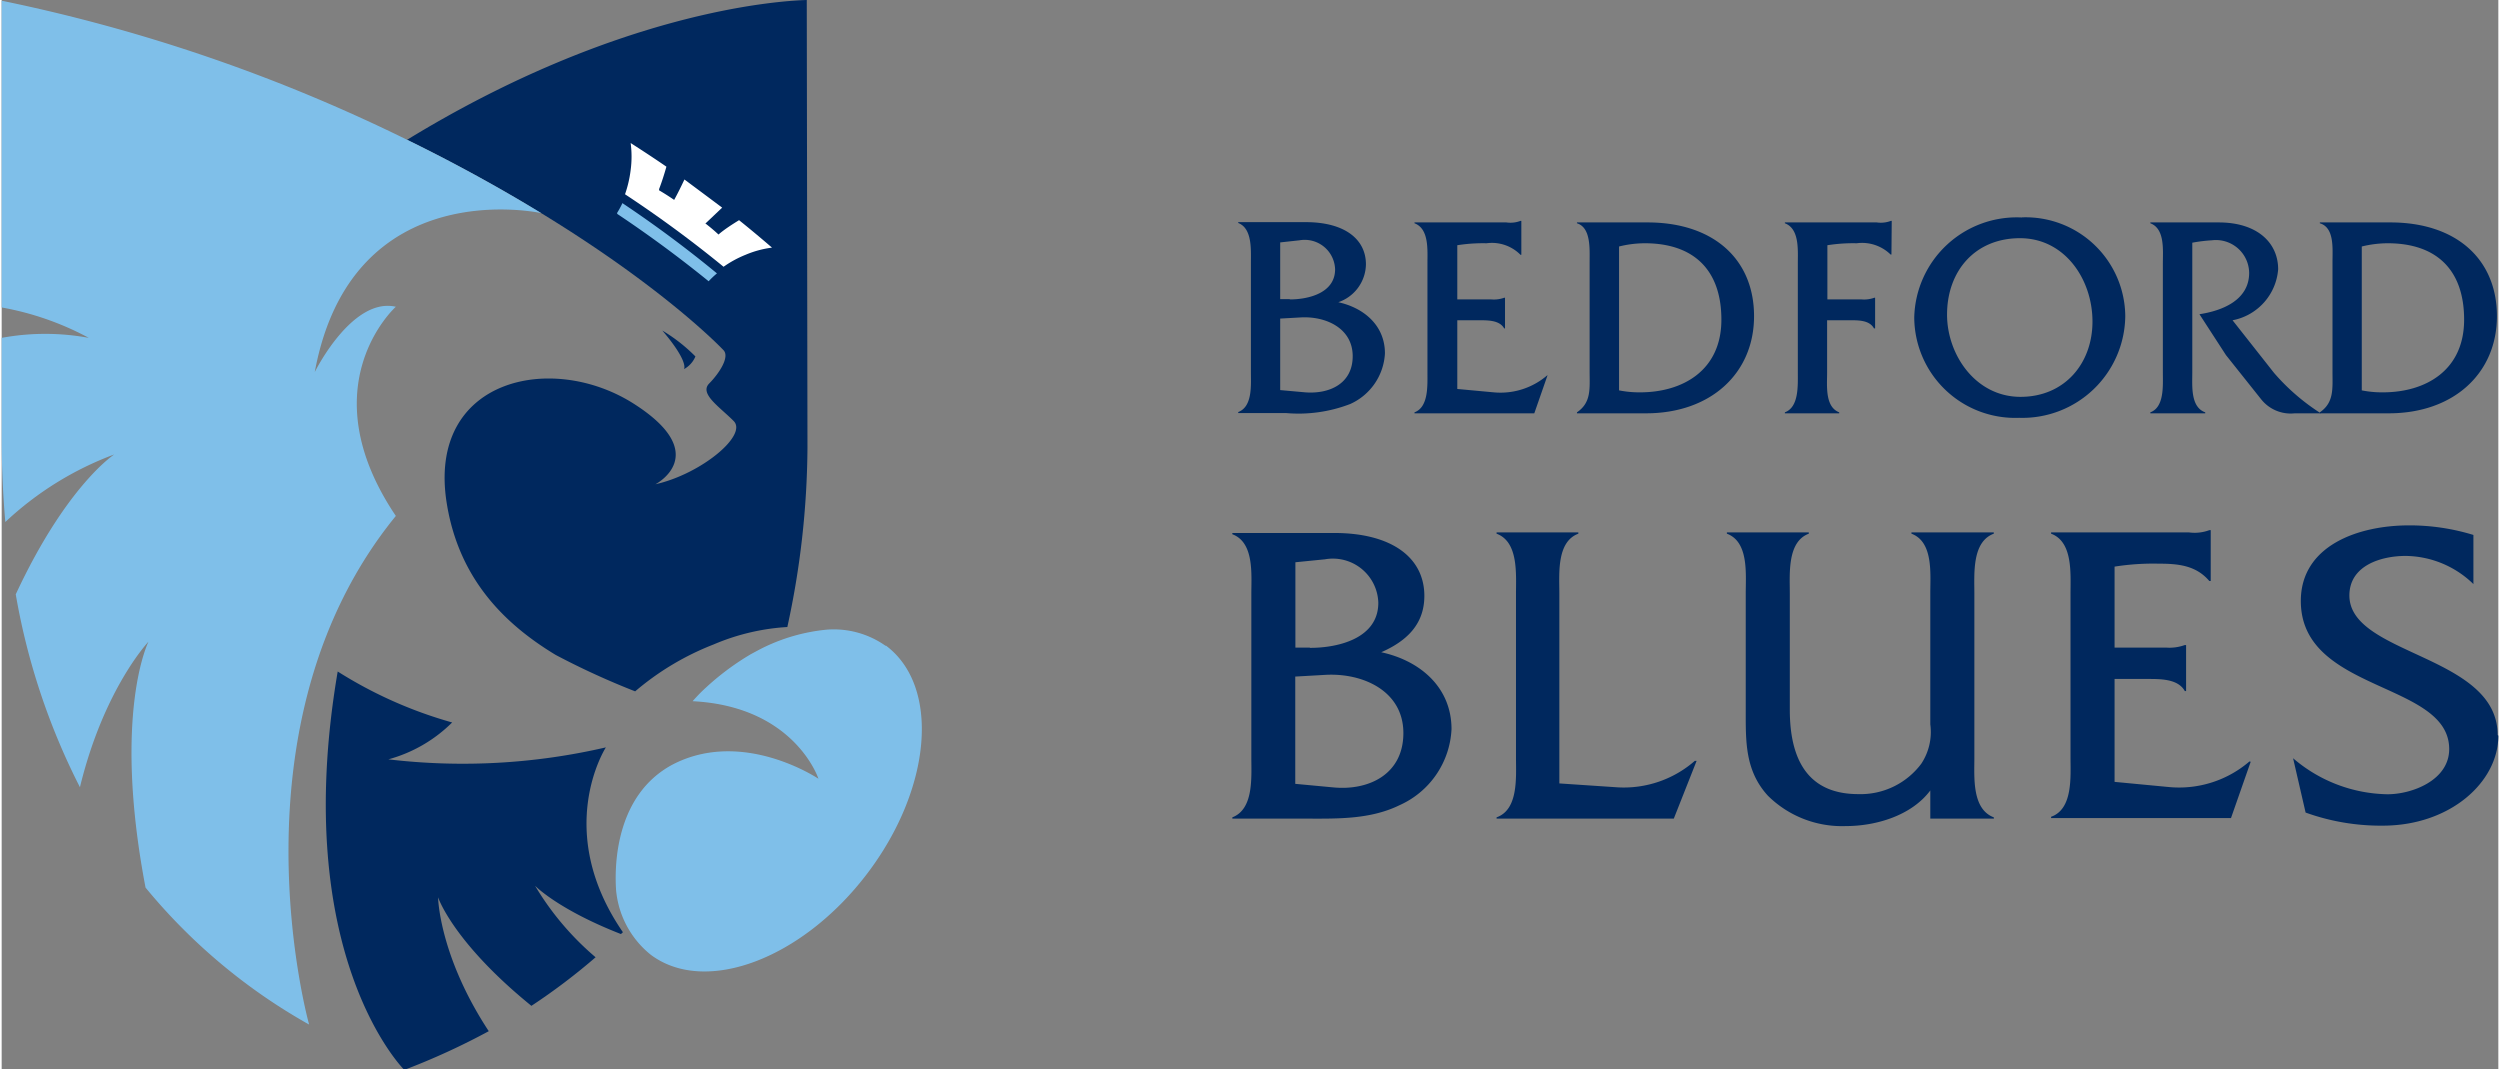 <svg xmlns="http://www.w3.org/2000/svg" viewBox="0.0 0.0 177.35 75.96" width="483.518" height="206.817"><rect x="0.0" y="0.0" width="177.35" height="75.96" fill="#808080" stroke="none"/><g fill="#00285e"><path d="m92.6 27.87-1.78-.16v-5.08l1.43-.08c1.8-.11 3.72.76 3.72 2.75s-1.7 2.7-3.37 2.57m2.31-6.39a2.89 2.89 0 0 0 2-2.7c0-1.83-1.57-3-4.27-3h-4.8v.06c1 .39.9 1.89.9 2.82v7.77c0 .95.12 2.45-.9 2.84v.07h3.37a10.21 10.21 0 0 0 4.58-.64 4.18 4.18 0 0 0 2.47-3.6c0-2-1.52-3.25-3.35-3.64m-3.41-.21h-.68v-4.03l1.37-.15a2.16 2.16 0 0 1 2.53 2.06c0 1.69-1.9 2.14-3.22 2.14m18.31 5.39-.94 2.7h-8.51v-.07c1-.37.92-1.89.92-2.81v-7.78c0-.95.12-2.45-.92-2.84v-.06h6.53a2 2 0 0 0 1-.11h.06v2.41h-.06a2.85 2.85 0 0 0 -2.41-.82 11.72 11.72 0 0 0 -2.08.14v3.85h2.43a2.14 2.14 0 0 0 .9-.12h.06v2.18h-.06c-.33-.6-1.19-.58-1.82-.58h-1.51v4.88l2.59.24a5.09 5.09 0 0 0 3.8-1.21zm7.09-10.86h-5v.06c1 .31.9 1.81.9 2.76v7.77c0 1.22.13 2.2-.9 2.9v.07h4.91c4.59 0 7.67-2.84 7.67-6.9s-2.9-6.66-7.57-6.66m-.53 12.07a7.38 7.38 0 0 1 -1.49-.14v-10.22a7.65 7.65 0 0 1 1.83-.23c3.41 0 5.44 1.83 5.44 5.43s-2.74 5.16-5.78 5.16m17.86-9.79h-.06a2.9 2.9 0 0 0 -2.41-.8 11.72 11.72 0 0 0 -2.08.14v3.85h2.45a2.09 2.09 0 0 0 .88-.12h.06v2.18h-.08c-.33-.62-1.19-.58-1.82-.58h-1.51v3.72c0 .93-.16 2.43.86 2.82v.07h-3.86v-.07c1-.37.92-1.89.92-2.82v-7.77c0-.95.12-2.45-.92-2.84v-.06h6.53a2 2 0 0 0 1-.11h.06zm9.28-2.63a7.28 7.28 0 0 0 -7.66 7.1 7.17 7.17 0 0 0 7.45 7.13 7.31 7.31 0 0 0 7.54-7.24 7.08 7.08 0 0 0 -7.33-7m-.11 12.75c-3.2 0-5.22-3-5.22-5.84 0-3.11 2-5.43 5.18-5.43s5.15 2.92 5.15 5.92-2 5.35-5.11 5.35m21.36 1.17h-1.88a2.68 2.68 0 0 1 -2.39-1l-2.5-3.14-1.88-2.9c1.63-.25 3.53-1 3.53-2.94a2.36 2.36 0 0 0 -2.65-2.31 11 11 0 0 0 -1.39.17v9.24c0 .94-.13 2.44.92 2.81v.07h-3.9v-.07c1-.37.89-1.89.89-2.81v-7.78c0-.95.15-2.45-.89-2.84v-.06h4.86c2.73 0 4.22 1.44 4.22 3.33a4 4 0 0 1 -3.24 3.62l2.94 3.73a15.08 15.08 0 0 0 3.33 2.88"/><path d="m169.67 15.8h-5v.06c1.05.31.9 1.81.9 2.76v7.77c0 1.22.12 2.2-.9 2.9v.07h4.9c4.6 0 7.68-2.84 7.68-6.9s-2.9-6.66-7.57-6.66m-.53 12.07a7.41 7.41 0 0 1 -1.5-.14v-10.22a7.79 7.79 0 0 1 1.84-.23c3.41 0 5.43 1.83 5.43 5.43s-2.73 5.16-5.77 5.16"/><path d="m94.56 55.93-2.67-.25v-7.62l2.11-.12c2.69-.16 5.57 1.14 5.57 4.13s-2.54 4.11-5 3.86m3.43-9.6c1.75-.77 3.06-1.94 3.06-4 0-2.75-2.36-4.47-6.4-4.47h-7.24v.09c1.56.58 1.35 2.84 1.35 4.23v11.62c0 1.42.18 3.67-1.35 4.26v.09h5c2.3 0 4.72.1 6.87-.95a6.24 6.24 0 0 0 3.7-5.4c0-3-2.26-4.88-5-5.47m-5.09-.33h-1v-6.06l2.1-.21a3.23 3.23 0 0 1 3.79 3.09c0 2.53-2.85 3.2-4.84 3.2m27.45 8.03-1.62 4.1h-12.59v-.09c1.56-.55 1.38-2.84 1.38-4.23v-11.66c0-1.42.18-3.68-1.38-4.26v-.09h5.81v.09c-1.56.58-1.35 2.87-1.35 4.26v13.48l4.17.28a7.66 7.66 0 0 0 5.45-1.88zm21.12 4.1h-4.52v-2c-1.34 1.79-3.86 2.53-6 2.53a7.48 7.48 0 0 1 -5.54-2.16c-1.63-1.79-1.57-3.86-1.57-6.08v-8.3c0-1.39.22-3.65-1.34-4.23v-.09h5.82v.09c-1.54.58-1.35 2.84-1.35 4.23v8.27c0 4.1 1.71 6 4.87 6a5.38 5.38 0 0 0 4.47-2.16 4.08 4.08 0 0 0 .64-2.8v-9.31c0-1.39.22-3.65-1.34-4.23v-.09h5.85v.09c-1.56.58-1.38 2.84-1.38 4.26v11.66c0 1.39-.18 3.64 1.38 4.23zm18.24-4.04-1.4 4h-12.78v-.09c1.56-.55 1.38-2.84 1.38-4.23v-11.62c0-1.42.18-3.68-1.38-4.26v-.09h9.8a3 3 0 0 0 1.44-.16h.1v3.61h-.1c-.95-1.11-2.2-1.23-3.61-1.23a17.59 17.59 0 0 0 -3.12.21v5.75h3.64a3.21 3.21 0 0 0 1.35-.18h.09v3.27h-.09c-.49-.89-1.78-.86-2.73-.86h-2.26v7.31l3.89.37a7.66 7.66 0 0 0 5.69-1.82zm17.59-1.85c0 3.3-3.43 6.39-8.21 6.39a15.71 15.71 0 0 1 -5.48-.93l-.89-3.86a10.53 10.53 0 0 0 6.71 2.56c1.75 0 4.38-1 4.38-3.21 0-4.81-10.54-4-10.54-10.52 0-3.89 4-5.37 7.69-5.37a15.43 15.43 0 0 1 4.57.68v3.49a7 7 0 0 0 -4.81-2c-1.75 0-4 .68-4 2.81 0 4.26 10.53 4.2 10.53 9.91"/><path d="m57.19 0c-2.06.06-13.48.81-28.39 9.93 15.66 7.68 22.46 14.93 22.46 14.93.49.47-.28 1.65-1 2.38s.74 1.66 1.74 2.67-2.32 3.76-5.56 4.49c0 0 4.08-2.11-1.49-5.69-5.83-3.76-14.73-1.83-13.34 7 .86 5.46 4.18 8.66 7.74 10.81a54.81 54.81 0 0 0 5.65 2.59 19.44 19.44 0 0 1 5.57-3.33 15.67 15.67 0 0 1 5.24-1.24 61.12 61.12 0 0 0 1.43-12.71z"/><path d="m46.93 23.48a11.85 11.85 0 0 1 2.35 1.84 1.81 1.81 0 0 1 -.81.9s.37-.5-1.54-2.74m-9.03 39.45s1.63 1.68 6.09 3.42l.14-.13c-5-7.26-1.21-13.13-1.21-13.13a45 45 0 0 1 -15.45.85 10.24 10.24 0 0 0 4.53-2.62 30.76 30.76 0 0 1 -8.13-3.62c-3.44 20.19 4.73 28.3 4.73 28.3a49.46 49.46 0 0 0 6-2.75c-3.54-5.39-3.6-9.51-3.6-9.51s1.05 3.18 6.63 7.71a44 44 0 0 0 4.56-3.45 20.34 20.34 0 0 1 -4.29-5.06"/></g><path d="m44.09 14.44a6.42 6.42 0 0 1 -.37.68.15.15 0 0 1 0 .07 85.85 85.85 0 0 1 6.5 4.79 6.21 6.21 0 0 1 .59-.56 83.5 83.5 0 0 0 -6.73-5m18.73 31.47a6.39 6.39 0 0 0 -4.23-1.16 13.09 13.09 0 0 0 -4.67 1.37l-.21.11-.5.27a18.78 18.78 0 0 0 -3.56 2.73c-.36.37-.56.6-.56.6 7.27.37 8.94 5.51 8.94 5.51s-5.37-3.62-10.38-1c-4 2.15-4.11 7.06-4 8.85a6.65 6.65 0 0 0 2.48 4.66c3.87 2.88 10.75.3 15.36-5.77s5.2-13.32 1.32-16.21m-24.47-30.71a118.05 118.05 0 0 0 -9.53-5.21 119.73 119.73 0 0 0 -28.8-9.88v21.79a20.76 20.76 0 0 1 6.19 2.16 17 17 0 0 0 -6.19 0v7.19c0 1.62.07 3.74.26 5.89a23 23 0 0 1 7.74-4.8s-3.4 2.2-7 9.94a48.08 48.08 0 0 0 4.56 13.7c1.7-7 4.87-10.34 4.87-10.34s-2.57 5.09-.21 17.47a41 41 0 0 0 11.62 9.73s-5.96-21.27 6.16-36.13c-6.24-9.27 0-14.86 0-14.86-3.12-.71-5.76 4.64-5.76 4.64 2.64-14.27 16.09-11.29 16.09-11.29" fill="#7fbfe9"/><path d="m50 15.87 1.18-1.12c-.81-.61-1.7-1.27-2.68-2-.23.49-.48 1-.73 1.45-.35-.24-.71-.47-1.07-.68v-.09c.19-.49.37-1.06.52-1.59-.8-.55-1.65-1.11-2.54-1.68a7.25 7.25 0 0 1 0 1.92 8.28 8.28 0 0 1 -.4 1.72 84.19 84.19 0 0 1 7 5.15 7.6 7.6 0 0 1 1.56-.85 7.1 7.1 0 0 1 1.88-.51c-.65-.56-1.43-1.22-2.34-1.95-.47.29-1 .63-1.38.95l-.08.07q-.46-.43-1-.84" fill="#fff"/></svg>